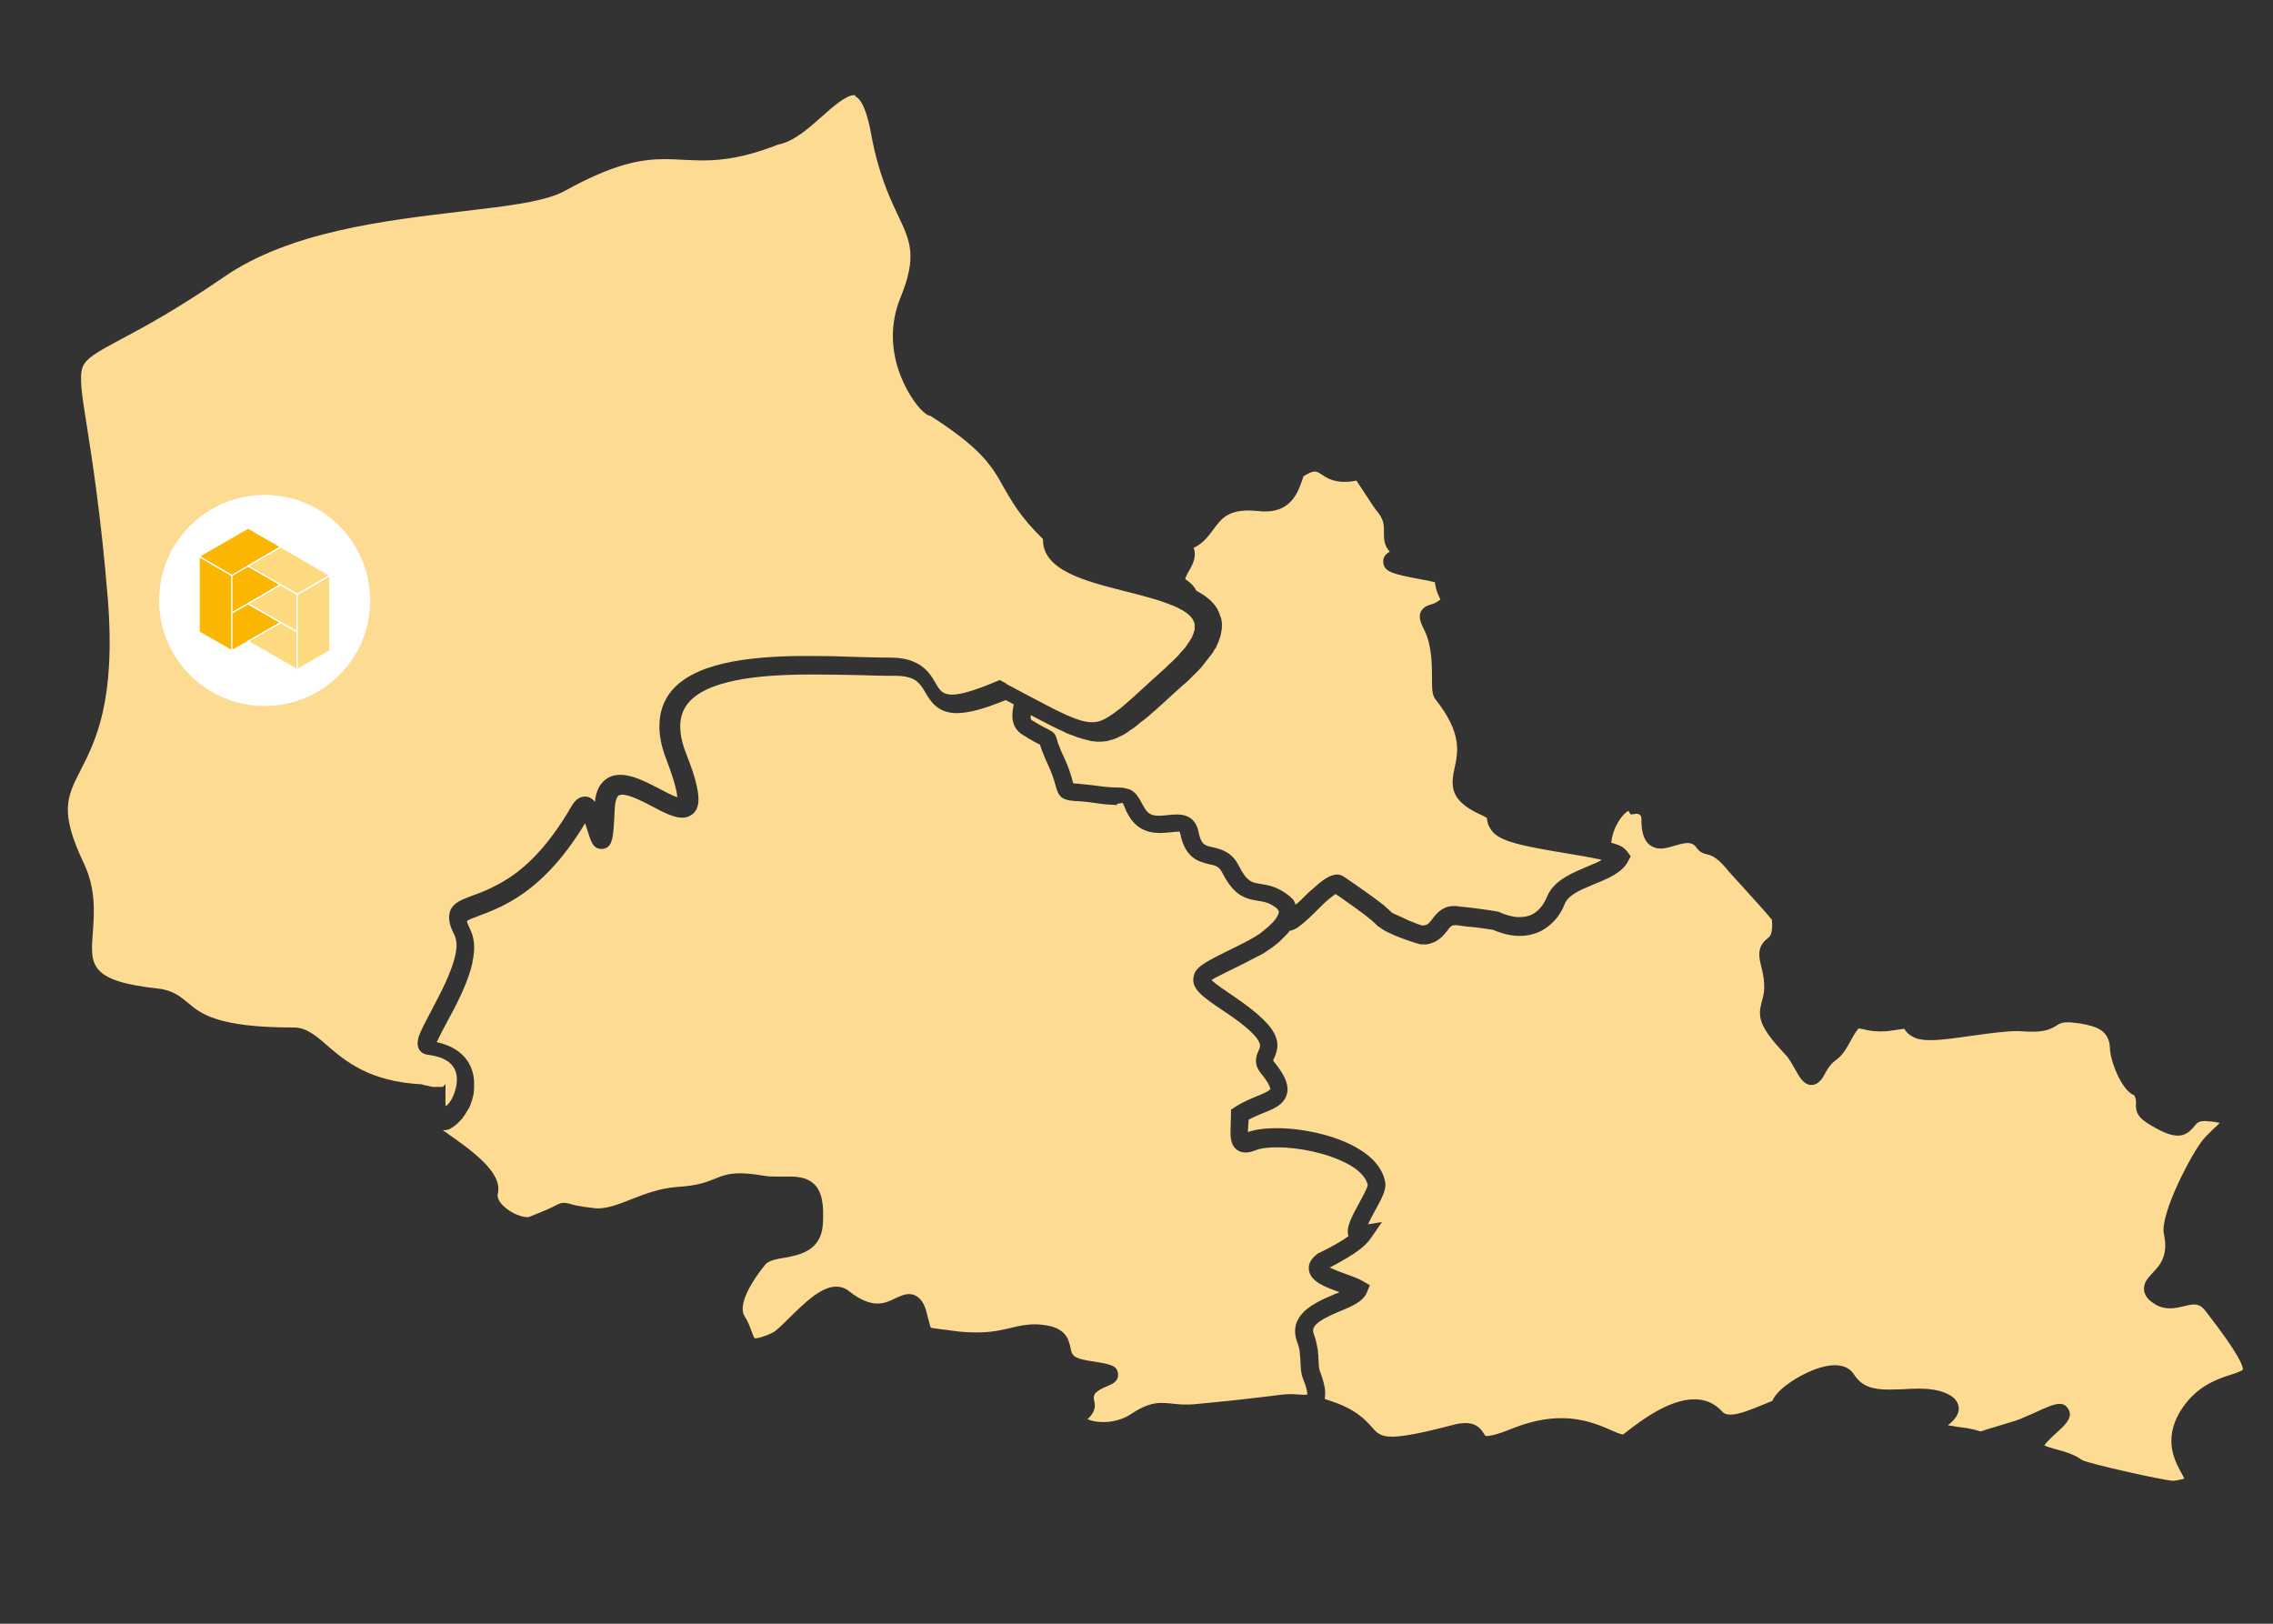 <?xml version="1.0" encoding="utf-8"?>
<!-- Generator: Adobe Illustrator 28.3.0, SVG Export Plug-In . SVG Version: 6.00 Build 0)  -->
<svg version="1.1" id="Calque_1" xmlns="http://www.w3.org/2000/svg" xmlns:xlink="http://www.w3.org/1999/xlink" x="0px" y="0px"
	 viewBox="0 0 700 500" style="enable-background:new 0 0 700 500;" xml:space="preserve">
<rect x="0" y="0" width="700" height="500" fill="#333333" stroke="none"/>
<style type="text/css">
	.st0{fill:#FEDB92;}
	.st1{fill:#FFFFFF;}
	.st2{fill:#FAB600;}
	.st3{fill:#FAB600;stroke:#FFFFFF;stroke-width:0.416;stroke-linecap:round;stroke-linejoin:round;stroke-miterlimit:10;}
	.st4{fill:#FDDA80;stroke:#FFFFFF;stroke-width:0.416;stroke-linecap:round;stroke-linejoin:round;stroke-miterlimit:10;}
</style>
<g>
	<path class="st0" d="M501.5,249.7c-1.5,0.6-4.8,4.7-5.3,9.8l0,0c1.7,0.5,2.9,0.9,3.7,1.5c0.1,0,0.1,0.1,0.1,0.1
		c0.1,0,0.1,0.1,0.1,0.1c0.4,0.3,0.8,0.7,1.1,1.1l1,1.4l0,0l0,0l-0.8,1.5c-1.8,3.5-6.1,5.3-10.3,7c-1.2,0.5-2.4,1-3.5,1.5
		c-2.6,1.2-4.9,2.6-5.7,4.6c-0.9,2.3-2.2,4.3-3.8,5.8c-1.3,1.3-2.8,2.3-4.4,3c-0.8,0.3-1.7,0.6-2.6,0.8c-1,0.2-1.9,0.3-3,0.3
		c-2.6,0-5.3-0.6-8.1-1.8c-0.3-0.1-0.9-0.2-1.7-0.3l0,0c-1.2-0.2-2.8-0.4-4.4-0.6c-0.1,0-0.2,0-0.3,0c-0.4-0.1-0.8-0.1-1.2-0.1
		c-0.3,0-0.5-0.1-0.8-0.1c-1.1-0.1-2.1-0.3-3-0.4c-0.2,0-0.4,0-0.6,0c-0.4,0-0.6,0.1-0.9,0.2l0,0c-0.2,0.1-0.4,0.3-0.6,0.5l-0.1,0.1
		c-0.2,0.2-0.4,0.5-0.6,0.8c0,0,0,0.1-0.1,0.1c-1.2,1.5-2.9,3.7-6.4,4.2h-0.1h-0.1H439h-0.1c-0.3,0-0.6,0-1,0h-0.3
		c-0.6,0-10.3-3-13-5.5l-0.1,0.1c-1.8-2.1-6.6-5.5-10.3-8.1c-1.1-0.8-2.1-1.5-2.9-2c-0.5,0.3-1.2,0.9-2,1.5
		c-1.3,1.1-2.7,2.5-3.7,3.5c-2.1,2.1-4,3.9-5.7,5.1c-0.5,0.4-1.1,0.7-1.6,0.9c-0.4,0.2-0.7,0.2-1,0.3h-0.1c-0.5,0.7-1.1,1.3-1.7,1.9
		c-0.1,0.1-0.1,0.1-0.2,0.2c-0.3,0.3-0.5,0.5-0.8,0.8c-0.1,0.1-0.1,0.1-0.2,0.2c-0.3,0.3-0.6,0.5-0.9,0.8c-0.2,0.1-0.3,0.2-0.5,0.4
		c-0.1,0.1-0.3,0.2-0.4,0.3c-0.2,0.1-0.4,0.3-0.5,0.4s-0.2,0.1-0.3,0.2c-0.7,0.5-1.3,0.9-1.9,1.3c0,0-0.1,0-0.1,0.1
		c-0.2,0.1-0.4,0.2-0.5,0.3l-0.1,0.1c-0.2,0.1-0.4,0.2-0.6,0.3c-0.1,0.1-0.3,0.2-0.4,0.2l0,0c-0.3,0.2-0.5,0.3-0.6,0.3
		c-3.2,1.7-6,3.1-8.3,4.2c-1.7,0.9-3.5,1.7-4.8,2.4c-0.5,0.3-1,0.6-1.3,0.8c1.3,1.3,4.8,3.6,6.4,4.7c8.3,5.6,12.2,9.5,13.4,12.8
		c0.9,2.3,0.5,4.3-0.5,6.5c-0.1,0.3-0.3,0.6-0.3,0.8c0,0,0.1,0.1,0.2,0.3c3.1,3.8,4.4,6.6,4.2,9c0,0.4-0.1,0.7-0.2,1
		c-0.2,0.9-0.7,1.7-1.2,2.3c-1.4,1.7-3.7,2.6-6.2,3.6c-1.4,0.6-2.9,1.2-4.4,2c0,0.6,0,1.2-0.1,1.8c0,0.6-0.1,1.3-0.1,2
		c2.3-0.8,5.4-1.2,8.8-1.2c7.9,0,17.7,2.1,24.3,5.8c5.3,2.9,8.4,6.6,9.2,10.8c0.4,2.2-0.9,4.8-3.3,9.1c-0.6,1.1-1.4,2.6-2,3.9
		l4.3-0.7l-3.8,5.5c-0.2,0.3-0.5,0.6-0.8,0.9c-1.7,1.9-4.8,4-9.2,6.4c-0.7,0.4-1.5,0.8-2.3,1.2c1.4,0.7,3.7,1.6,5.2,2.1
		c1.9,0.7,3.7,1.3,5,2.1l2.2,1.3l0,0l0,0l-0.3,0.6l-0.7,1.7c-1.2,2.7-4.4,4.1-8.3,5.7c-2.2,0.9-3.8,1.7-5.1,2.4c0,0-0.1,0-0.1,0.1
		l0,0c-2.2,1.3-3.1,2.4-3,3.6c0,0.3,0.1,0.6,0.2,0.9c0.6,1.6,0.9,3,1.1,4.3c0,0.1,0.1,0.3,0.1,0.4c0.1,0.4,0.1,0.8,0.1,1.2
		c0,0.2,0.1,0.5,0.1,0.7s0,0.3,0,0.5c0,0.4,0,0.9,0.1,1.2c0,1.3,0.1,2.3,0.4,3.2c0.6,1.5,1.1,3.1,1.4,4.7c0,0.1,0,0.2,0.1,0.4
		c0.1,0.5,0.1,1,0.1,1.5c0,0.1,0,0.2,0,0.3c0,0.5-0.1,1-0.1,1.4c0,0,0,0.1,0,0.2c0.4,0.1,0.8,0.3,1.2,0.4c8.2,2.6,11.2,5.9,13.4,8.4
		c1.4,1.6,2.5,2.8,6.1,2.8c3.3,0,8.8-1,18.7-3.6c1.5-0.4,2.8-0.6,3.9-0.6c2.9,0,4.5,1.3,5.7,3.3c0.1,0.2,0.3,0.5,0.4,0.6
		c0,0,0.1,0.1,0.5,0.1c0.8,0,2.8-0.3,7.3-2.1c6.1-2.5,11.2-3.4,15.6-3.4c6.8,0,11.7,2.1,15.1,3.6c1.6,0.7,3.1,1.4,4,1.4
		c0.4-0.3,0.9-0.7,1.4-1.1c4.3-3.3,12.8-9.7,20.5-9.7c3.1,0,6.1,1,8.6,3.8c0.6,0.7,1.5,0.9,2.6,0.9c2.5,0,6.1-1.5,9.1-2.7
		c1.3-0.5,2.6-1.1,3.7-1.5c1.6-3.7,7.2-6.9,9.3-8c3.9-2,7.2-3,10-3c2.7,0,4.7,1,5.9,2.9c2.4,3.7,5.8,4.6,10.8,4.6
		c1.3,0,2.7-0.1,4.2-0.1c1.5-0.1,3.1-0.2,4.7-0.2c3.1,0,6.2,0.3,9,1.6c2.1,1,3.2,2.3,3.5,4c0.3,2.5-1.6,4.3-3.3,5.7
		c0.8,0.1,1.8,0.3,3.1,0.5c4.4,0.5,6,1.1,6.9,1.4c0.4-0.1,1.1-0.3,1.9-0.6c1.7-0.5,4.5-1.4,9.2-2.8c0.9-0.3,3.1-1.3,5-2.1
		c3.9-1.8,6.5-3,8.3-3c1.1,0,1.9,0.4,2.6,1.5c1.8,2.7-1.1,5.2-4.1,7.9c-2,1.8-2.9,2.9-3.2,3.4c0.8,0.4,2.5,0.9,3.6,1.2
		c2.7,0.7,5.7,1.6,8,3.3c2.3,1.2,24.8,6.2,28,6.4c1.9-0.2,2.9-0.5,3.5-0.7c-0.2-0.5-0.6-1.1-0.9-1.7c-2.2-4-6.3-11.5,1.3-21.4
		c4.5-5.8,10.2-7.7,14-8.9c1.3-0.4,3.2-1.1,3.6-1.5c0.2-0.9-0.9-4.5-11.4-18c-1.2-1.6-2.3-2.1-3.6-2.1c-0.9,0-1.8,0.2-3,0.5
		c-1.3,0.3-2.8,0.7-4.4,0.7c-1.4,0-3-0.3-4.5-1.2c-1.3-0.8-3.2-2.1-3.5-4.3c-0.3-2.3,1.2-3.9,2.6-5.4c2.2-2.3,5-5.3,3.5-12
		c-1.3-6.1,8.7-25.1,12.1-29.1c1-1.2,2.1-2.2,3.2-3.3c0.6-0.5,1.3-1.2,1.9-1.8c-0.7-0.2-1.8-0.4-3.4-0.5c-0.4,0-0.8-0.1-1.1-0.1
		c-2.1,0-2.6,0.7-3.4,1.7c-1.4,1.7-2.8,2.8-5,2.8c-1.6,0-3.7-0.6-6.4-2.1c-5-2.7-6.7-4.2-6.5-7.8c0-0.6,0.1-1.3-0.5-2.5
		c-0.1,0-0.1,0-0.2-0.1c-3.7-1.5-7.2-10.4-7.3-14.3c-0.2-5.6-4-6.8-9-7.7l-0.7-0.1c-1.4-0.2-2.5-0.3-3.3-0.3c-1.8,0-2.5,0.4-3.3,0.9
		c-1.7,1.1-3.6,2-7.4,2c-0.8,0-1.8,0-2.9-0.1c-0.5,0-1.1-0.1-1.8-0.1c-3.6,0-8.8,0.7-13.8,1.4c-5.6,0.8-9.9,1.4-13.1,1.4
		c-2,0-3.5-0.2-4.7-0.7c-1.8-0.8-2.8-1.8-3.3-2.8c-1.4,0.2-3.2,0.4-4.3,0.6c-1.2,0.2-2.3,0.2-3.3,0.2c-2.3,0-4-0.4-5.2-0.7
		c-0.5-0.1-1.1-0.2-1.3-0.2l0,0c-0.1,0.1-0.8,0.7-2.7,4.2c-1.8,3.4-3,4.6-4.5,5.7c-0.9,0.7-1.8,1.4-3.5,4.6c-1,1.8-2.3,2.9-3.8,2.9
		l0,0c-2.4,0-3.7-2.4-5-4.7c-0.9-1.5-1.8-3.4-3.1-4.7c-8.3-8.8-8.5-11.6-7.2-16.4c0.6-2.1,1.4-4.8-0.3-11.1c-1.2-4.5-0.1-6.5,2-8.2
		c0.8-0.6,1.7-1.3,1.4-5.7c-1.4-1.9-7.2-8.2-10-11.3c-1.9-2.1-3.5-3.8-4-4.5c-3.1-3.7-4.8-4.1-5.9-4.4c-0.9-0.2-2.2-0.5-3.2-1.9
		c-0.8-1.2-1.7-1.6-2.9-1.6c-1,0-2.2,0.3-3.9,0.8c-1.4,0.4-2.9,0.9-4.4,0.9c-1.1,0-2.2-0.3-3.2-1c-2.4-1.8-2.7-5.2-2.7-8
		c0-0.6-0.1-1.1-0.4-1.3c-0.2-0.2-0.6-0.4-1-0.4c-0.1,0-0.1,0-0.2,0l-1.7,0.2L501.5,249.7z"/>
	<path class="st0" d="M250.6,207.7c-0.3,0-0.5,0-0.8,0c-15.9,0-32.9,1.6-38.4,9.5c-1.6,2.3-2.2,5.1-1.8,8.4c0.2,2,0.8,4.2,1.8,6.7
		c1.6,4.1,2.7,7.3,3.2,9.9c1,4.4,0.5,6.9-1.2,8.4c-0.1,0.1-0.2,0.1-0.3,0.2c-0.9,0.7-1.9,1-3,1c-2.6,0-5.7-1.6-9.1-3.4
		c-2.8-1.5-7.1-3.7-9.4-3.7c-0.4,0-0.7,0.1-1,0.2c-0.7,0.4-1.2,2-1.3,4.4c-0.4,8.5-0.5,11.7-3.7,12.1c-0.2,0-0.3,0-0.5,0
		c-0.8,0-1.5-0.3-2-0.8l-0.1-0.1c-0.2-0.2-0.3-0.3-0.4-0.5c-0.1-0.2-0.2-0.3-0.3-0.5c-0.5-1-0.9-2.2-1.3-3.5
		c-0.2-0.6-0.5-1.6-0.8-2.5c-7.5,12.4-14.9,19.1-21.3,23.1c-4.5,2.8-8.4,4.3-11.4,5.4c-1.4,0.5-3.2,1.2-3.7,1.6
		c0,0.3,0.2,0.9,0.9,2.4c1.3,2.5,1.6,5.4,1.1,8.5c0,0.4-0.1,0.7-0.2,1.1c-0.1,0.3-0.1,0.5-0.1,0.8c-1.4,6.4-5.1,13.3-8.2,19
		c-1,1.8-2.1,4-2.8,5.5c9.4,2.1,11.3,8.3,11.5,12.1c0,0.1,0,0.2,0,0.4c0,0.2,0,0.3,0,0.5c0,0.5,0,1,0,1.3c0,0.4-0.1,0.8-0.1,1.1
		c0,0.1,0,0.1,0,0.2c-0.1,0.3-0.1,0.7-0.2,1c0,0.1-0.1,0.2-0.1,0.3c-0.1,0.3-0.1,0.6-0.2,0.9c0,0.1-0.1,0.2-0.1,0.3
		c-0.1,0.3-0.2,0.5-0.3,0.8c0,0.1-0.1,0.2-0.1,0.3c-0.1,0.3-0.2,0.5-0.3,0.8c-0.1,0.1-0.1,0.2-0.2,0.3c-0.1,0.2-0.2,0.5-0.4,0.7
		c-0.1,0.1-0.1,0.2-0.2,0.3c-0.1,0.2-0.3,0.5-0.4,0.7c-0.1,0.1-0.1,0.2-0.2,0.3c-0.1,0.2-0.3,0.4-0.4,0.6c-0.1,0.1-0.2,0.2-0.2,0.3
		c-0.1,0.2-0.3,0.4-0.5,0.6c-0.1,0.1-0.2,0.2-0.3,0.3c-0.2,0.2-0.3,0.4-0.5,0.5c-0.1,0.1-0.2,0.2-0.3,0.3c-0.2,0.2-0.3,0.3-0.5,0.5
		c-0.1,0.1-0.2,0.2-0.3,0.2c-0.2,0.1-0.3,0.3-0.5,0.4c-0.1,0.1-0.2,0.1-0.3,0.2c-0.2,0.1-0.3,0.2-0.5,0.3c-0.1,0.1-0.2,0.1-0.3,0.2
		c-0.2,0.1-0.4,0.2-0.5,0.2s-0.2,0.1-0.4,0.1c-0.2,0.1-0.4,0.1-0.5,0.1s-0.2,0-0.4,0c-0.1,0-0.3,0-0.4,0.1c0.2,0.1,0.3,0.2,0.5,0.3
		c8.4,5.9,18,12.6,16.4,19.2c-0.4,1.7,1.3,3.4,2.1,4.1c2.4,2.1,5.4,3.1,6.9,3.1c0.3,0,0.5,0,0.7-0.1c4.9-1.9,7-2.9,8.1-3.5
		s1.8-0.8,2.6-0.8c0.5,0,1.1,0.1,1.8,0.3c0.9,0.3,2.7,0.8,7.3,1.3c0.4,0.1,0.9,0.1,1.3,0.1c3.2,0,6.5-1.3,10.3-2.8
		c4.1-1.6,8.7-3.4,14.1-3.8c6.6-0.4,9.3-1.6,11.6-2.5c2.4-1,4.4-1.7,7.8-1.7c1.8,0,4.1,0.2,7,0.7c1.6,0.3,3,0.3,4.5,0.3
		c0.6,0,1.2,0,1.8,0c0.5,0,1.1,0,1.6,0c3.1,0,5.9,0.3,8.1,2.5c2.2,2.3,2.9,6,2.5,12.3c-0.6,8.2-7.4,9.4-11.8,10.2
		c-2.6,0.4-5,0.9-6,2.2c-5.7,7.1-8.1,13-6.3,15.8c1.1,1.7,1.7,3.4,2.2,4.8c0.3,0.8,0.7,1.8,0.9,2c0,0,0,0,0.1,0h0.1
		c0.4,0,1.8-0.1,5.1-1.6c1.2-0.5,3.6-2.9,5.7-5c4.3-4.2,9.4-9.3,14.1-9.3c1.4,0,2.8,0.4,4.1,1.5c3.6,2.8,6.4,3.7,8.6,3.7
		s3.9-0.8,5.5-1.6c1.3-0.6,2.7-1.3,4.2-1.3c0.6,0,1.3,0.1,1.9,0.4c2.2,1,3.1,3.4,3.6,5.4c0.2,0.9,0.4,1.6,0.6,2.3
		c0.2,0.9,0.5,1.8,0.6,2.2c0.5,0.2,1.8,0.3,3.1,0.5c1,0.1,2.3,0.3,3.8,0.5c2.8,0.4,5.2,0.5,7.3,0.5c4.5,0,7.6-0.7,10.5-1.4
		c2.4-0.6,4.8-1.1,7.5-1.1c0.8,0,1.7,0.1,2.6,0.2c6.6,0.8,7.7,4.1,8.3,7.2c0.4,1.9,0.6,3,5.5,3.8c7,1.1,8.8,1.4,9.1,4
		c0.3,2.4-2,3.3-3.2,3.8c-3.7,1.5-4.7,2.6-4.1,4.7c0.7,2.8-1,4.5-2.1,5.5c0.4,0.2,1,0.4,1.8,0.6c0.9,0.2,2,0.3,3.1,0.3
		c2.7,0,5.8-0.7,8.4-2.4c4.2-2.8,6.9-3.5,9.6-3.5c1,0,2,0.1,3,0.2c1.2,0.1,2.5,0.3,4.1,0.3c0.9,0,1.9,0,3-0.1
		c9.6-0.9,17-1.7,26.5-2.9c0.9-0.1,1.8-0.2,2.7-0.2c0.9,0,1.7,0,2.5,0.1c0.6,0,1.3,0.1,1.9,0.1c0.4,0,0.8,0,1.1-0.1l0,0
		c0-0.5-0.1-1.9-1.3-4.8c-0.7-1.7-0.7-3.4-0.8-5c0-0.9-0.1-1.8-0.2-2.8c0-0.1,0-0.1,0-0.2c-0.1-1.1-0.4-2.3-0.9-3.6
		c-1.1-3.1-0.5-5.6,0.9-7.6c2.3-3.3,7-5.3,10.3-6.7c0.4-0.2,0.8-0.4,1.3-0.5c0.2-0.1,0.4-0.2,0.6-0.3c-4.7-1.7-8.9-3.3-9.4-6.8
		c-0.2-1.3,0.1-3.1,2.5-4.9l0,0l0,0c0.2-0.2,0.5-0.4,0.9-0.5c2.4-1.2,4.3-2.2,5.8-3.1c1.3-0.8,2.3-1.4,3-2
		c-0.9-2.5,0.9-5.8,3.3-10.2c0.9-1.7,2.5-4.5,2.6-5.5c-0.6-2.9-3.7-5.2-6.2-6.5c-6.1-3.3-15-5.1-21.6-5.1c-2.9,0-5.4,0.3-7,1
		c-1,0.4-2,0.6-2.8,0.6c-0.5,0-1-0.1-1.4-0.2h-0.1c-0.2-0.1-0.3-0.2-0.4-0.2c-0.2-0.1-0.5-0.2-0.7-0.4c-2.3-1.6-2.1-4.6-2-7.7
		c0-1,0.1-2,0.1-3.1v-1.6l1.4-0.9c2.3-1.5,4.6-2.4,6.7-3.3c1.3-0.5,3.2-1.3,3.8-1.9c0.1-0.1,0.2-0.1,0.2-0.2c0,0,0-0.1,0-0.2l0,0
		l0,0c-0.1-0.5-0.6-1.9-2.9-4.7c-2.5-3.1-1.3-5.7-0.6-7.2c0.2-0.5,0.6-1.2,0.1-2.3c-0.7-1.7-3.3-4.6-11-9.7c-6.3-4.2-9.6-6.6-9.3-10
		c0.1-0.8,0.3-1.6,0.7-2.2c1.1-1.7,3.3-2.9,6.7-4.7c0.7-0.3,1.4-0.7,2.2-1.1c2.2-1.1,5-2.4,8.1-4.1c0.4-0.2,0.8-0.5,1.2-0.7
		c0.3-0.2,0.5-0.3,0.8-0.5c0.1-0.1,0.2-0.1,0.3-0.2c0.3-0.2,0.7-0.4,1-0.7c0.1-0.1,0.2-0.1,0.2-0.2c0.3-0.2,0.7-0.5,1-0.8
		c0.9-0.7,1.7-1.5,2.4-2.2c0.1-0.1,0.2-0.2,0.3-0.4c0.2-0.2,0.4-0.4,0.5-0.6c0.2-0.3,0.3-0.5,0.5-0.8c0-0.1,0.1-0.2,0.1-0.2
		c0.1-0.2,0.2-0.4,0.2-0.5c0.1-0.2,0.1-0.3,0.1-0.4c0-0.2,0-0.3,0-0.4v-0.1c0-0.1-0.1-0.2-0.2-0.3c-0.1-0.1-0.2-0.2-0.3-0.4
		l-0.1-0.1c-2.1-1.7-3.8-2-5.7-2.3c-2.5-0.4-4.7-0.9-6.9-2.8c-1.4-1.3-2.8-3.1-4.2-5.9c-1-1.9-2.1-2.2-4.1-2.6
		c-2.9-0.7-7.3-1.7-8.8-9.3c-0.1-0.5-0.2-0.7-0.2-0.7s-0.1,0-0.2,0s-0.2,0-0.3,0c-0.6,0-1.6,0.1-2.3,0.2l0,0c0,0,0,0-0.1,0
		c0,0,0,0-0.1,0l0,0c-0.9,0.1-2,0.2-3.2,0.2c-2.8,0-6.1-0.7-8.7-4.1c-0.5-0.7-1-1.6-1.5-2.5c-0.3-0.6-1-2.7-1.3-2.7l0,0
		c-0.1,0-0.8,0.3-1.5,0.3c0,0,0,0-0.1,0c0,0,0,0.1,0,0.2c0,0.1,0,0.2,0,0.2c-1.4-0.1-3.5-0.1-6.6-0.6c-2.5-0.4-4.2-0.5-5.5-0.6
		c-0.2,0-0.3,0-0.5,0c-4-0.3-5.3-0.9-6.3-4.7c-0.4-1.5-1-3.7-2.8-7.5c-0.2-0.3-0.3-0.6-0.4-0.9c-0.9-2.1-1.4-3.4-1.6-4.3
		c-0.9-0.4-2.5-1.2-5.3-3c-1-0.6-1.7-1.3-2.2-2.1c-1.5-2.3-1-5-0.7-6.8l0,0c0-0.2,0.1-0.3,0.1-0.5c-0.8-0.4-1.6-0.9-2.5-1.3
		c-6.7,2.7-11.4,4-15,4c-4.9,0-7.5-2.4-9.7-6.3c-0.9-1.6-1.8-3-3.4-4c-1.3-0.7-3.1-1.2-5.9-1.2c-0.8,0-1.6,0-2.4,0
		c-2.5,0-5.3-0.1-8.2-0.2C260.5,207.8,255.6,207.7,250.6,207.7"/>
	<path class="st0" d="M404.9,145.2c-0.8,0-1.7,0.4-3.4,1.4c-0.2,0.3-0.4,1.1-0.6,1.6c-1.1,3.1-3.2,9.3-11.2,9.3
		c-0.6,0-1.2,0-1.8-0.1c-1.2-0.1-2.3-0.2-3.3-0.2c-6.7,0-8.6,2.7-10.9,5.8c-1.5,2-3.1,4.3-6.1,5.7c0.6,1.5,0.6,3.6-1.1,6.5
		c-1.1,1.8-1.4,2.7-1.5,3.1c0.1,0.1,0.3,0.2,0.4,0.3c0.8,0.6,2.2,1.5,3,3.3c2.7,1.4,4.9,3.1,6.3,5.3l0,0c0.2,0.3,0.3,0.5,0.4,0.8
		c0.1,0.2,0.2,0.4,0.3,0.6c0.1,0.2,0.2,0.4,0.2,0.6c0.1,0.3,0.2,0.5,0.3,0.8c0,0.1,0.1,0.1,0.1,0.2c0.1,0.3,0.1,0.5,0.2,0.8v0.1l0,0
		c0,0.3,0.1,0.5,0.1,0.8c0,0.1,0,0.2,0,0.3c0,0.3,0,0.5,0,0.8c0,0.1,0,0.2,0,0.3c0,0.3-0.1,0.5-0.1,0.8c0,0.1,0,0.2-0.1,0.4
		c0,0.2-0.1,0.5-0.1,0.7s-0.1,0.3-0.1,0.5c-0.1,0.2-0.1,0.4-0.2,0.6c-0.1,0.2-0.1,0.4-0.2,0.6c-0.1,0.2-0.1,0.4-0.2,0.6
		c-0.1,0.2-0.2,0.4-0.3,0.7c-0.1,0.2-0.2,0.3-0.2,0.5c-0.1,0.3-0.3,0.5-0.4,0.8c-0.1,0.1-0.2,0.3-0.3,0.4c-0.2,0.3-0.3,0.6-0.5,0.9
		c-0.1,0.1-0.2,0.3-0.3,0.4c-0.2,0.3-0.4,0.6-0.7,0.9c-0.1,0.1-0.2,0.2-0.3,0.4c-0.2,0.3-0.5,0.7-0.8,1c-0.1,0.1-0.2,0.2-0.2,0.3
		c-0.3,0.4-0.6,0.7-0.9,1.1c-0.1,0.1-0.2,0.2-0.2,0.3c-0.3,0.4-0.7,0.8-1.1,1.2c-0.1,0.1-0.1,0.2-0.2,0.2c-0.4,0.4-0.8,0.8-1.2,1.2
		c-0.1,0.1-0.1,0.1-0.2,0.2c-0.5,0.5-0.9,0.9-1.4,1.4l-0.1,0.1c-0.5,0.5-1.1,1-1.7,1.5c-2,1.8-3.8,3.4-5.4,4.9
		c-1.1,1-2.1,1.9-3.1,2.8c-0.2,0.2-0.5,0.4-0.7,0.6c-0.2,0.2-0.5,0.4-0.7,0.6c-0.3,0.3-0.6,0.5-0.9,0.8c-0.1,0.1-0.3,0.2-0.4,0.3
		c-0.3,0.3-0.7,0.6-1,0.8c-0.1,0.1-0.2,0.2-0.3,0.2c-0.3,0.3-0.7,0.5-1,0.8c-0.1,0.1-0.2,0.1-0.2,0.2c-0.3,0.3-0.6,0.5-0.9,0.7
		c-0.1,0.1-0.2,0.1-0.2,0.2c-0.3,0.2-0.6,0.4-0.9,0.6c-0.1,0.1-0.2,0.1-0.3,0.2c-0.3,0.2-0.6,0.4-0.8,0.6c-0.1,0.1-0.2,0.1-0.3,0.2
		c-0.3,0.2-0.5,0.3-0.8,0.5c-0.1,0.1-0.2,0.1-0.3,0.2c-0.3,0.1-0.5,0.3-0.8,0.4c-0.1,0.1-0.2,0.1-0.3,0.1c-0.2,0.1-0.5,0.2-0.7,0.4
		c-0.1,0-0.2,0.1-0.3,0.1c-0.2,0.1-0.5,0.2-0.7,0.3c-0.1,0-0.2,0.1-0.3,0.1c-0.2,0.1-0.5,0.2-0.7,0.2c-0.1,0-0.2,0.1-0.3,0.1
		c-0.2,0.1-0.5,0.1-0.7,0.2c-0.1,0-0.2,0-0.3,0.1c-0.2,0-0.5,0.1-0.7,0.1c-0.1,0-0.2,0-0.3,0c-0.2,0-0.5,0-0.7,0.1
		c-0.1,0-0.2,0-0.3,0c-0.1,0-0.1,0-0.2,0c-0.2,0-0.3,0-0.5,0c-0.1,0-0.2,0-0.4,0c-0.2,0-0.5,0-0.7-0.1c-0.1,0-0.2,0-0.4,0
		c-0.2,0-0.5-0.1-0.7-0.1c-0.1,0-0.2,0-0.4-0.1c-0.3-0.1-0.5-0.1-0.8-0.2c-0.1,0-0.3-0.1-0.4-0.1c-0.3-0.1-0.5-0.1-0.8-0.2
		c-0.1,0-0.2-0.1-0.4-0.1c-0.3-0.1-0.6-0.2-0.9-0.3c-0.1,0-0.2-0.1-0.4-0.1c-0.3-0.1-0.6-0.2-1-0.4c-0.1,0-0.2-0.1-0.3-0.1
		c-0.4-0.1-0.7-0.3-1.1-0.4c-0.1,0-0.2-0.1-0.3-0.1c-0.4-0.2-0.8-0.3-1.2-0.5c0,0-0.1,0-0.1-0.1c-3-1.3-6.4-3.1-10.6-5.3l0,0
		c0,0.3,0,0.5,0,0.7v0.1c0,0.2,0,0.3,0.1,0.4l0,0c0,0.1,0.1,0.2,0.1,0.2v0.1c0.1,0.1,0.1,0.1,0.2,0.1l0,0c2.9,1.8,4.3,2.4,5,2.8
		c1.5,0.7,2.2,1.3,2.7,3.1c0.1,0.5,0.3,1.2,0.9,2.6c0.2,0.6,0.5,1.3,0.9,2.1c2,4.2,2.7,6.9,3.1,8.4c0,0.1,0.1,0.3,0.1,0.4
		c0.3,0,0.6,0.1,0.9,0.1c0.1,0,0.1,0,0.2,0c0.3,0,0.6,0,1,0.1c1.3,0.1,3,0.3,5.4,0.6c2.8,0.4,4.7,0.5,6,0.5c0.2,0,0.3,0,0.5,0
		c0.9,0,1.6,0.1,2.3,0.3c0.1,0,0.2,0.1,0.4,0.1c0.2,0.1,0.5,0.1,0.7,0.2c1.6,0.7,2.6,2,4.1,4.9c0.2,0.4,0.5,0.8,0.7,1.2
		c1.1,1.6,2.4,2,4.2,2c0.8,0,1.8-0.1,2.8-0.2c0.8-0.1,1.7-0.2,2.7-0.2c2.7,0,5.8,0.9,6.7,5.4c0.8,3.9,1.9,4.2,4.4,4.7
		c2.4,0.6,5.8,1.3,8,5.7c2.5,5,4.1,5.2,6.8,5.6c0.1,0,0.3,0,0.4,0.1c2.2,0.3,4.9,0.9,8.1,3.4l0,0l0,0c0.1,0.1,0.2,0.2,0.4,0.3l0,0
		l0,0l0,0c0.1,0.1,0.2,0.2,0.3,0.3l0,0c0.1,0.1,0.1,0.1,0.2,0.2l0.1,0.1l0,0c0.1,0.1,0.2,0.2,0.3,0.3l0.1,0.1
		c0.1,0.1,0.1,0.2,0.2,0.2v0.1l0,0c0.1,0.2,0.2,0.3,0.3,0.5l0,0l0,0l0,0l0,0l0,0c0,0.1,0.1,0.2,0.1,0.2l0,0l0,0l0,0v0.1l0,0l0,0l0,0
		l0.1,0.3l0,0c0,0,0,0.1,0.1,0.2c0.2-0.2,0.4-0.4,0.7-0.6c0.3-0.3,0.7-0.6,1-0.9s0.6-0.6,0.9-0.9c0.9-0.9,1.8-1.8,2.7-2.5
		c2.3-2.1,4.3-3.7,6.2-4.2c0.4-0.1,0.8-0.2,1.2-0.2c0.8,0,1.5,0.2,2.2,0.7c0.9,0.6,1.9,1.3,2.8,1.9c3.3,2.3,6.6,4.6,9.1,6.6
		c0.1,0,0.1,0.1,0.2,0.1l0.1,0.1c1,0.9,1.9,1.7,2.6,2.4c0.9,0.4,2.8,1.3,4.6,2.1c0.1,0,0.2,0.1,0.2,0.1c0.1,0,0.1,0.1,0.2,0.1
		c1.9,0.8,3.7,1.5,4.3,1.6l0,0c1.4,0,2-0.5,3.1-2c0.8-1.1,2-2.6,3.8-3.4c0.8-0.4,1.8-0.6,3-0.6c0.4,0,0.8,0,1.2,0.1
		c0.7,0.1,1.3,0.2,1.9,0.2c3.7,0.4,6.1,0.8,7.7,1c2.7,0.4,3.1,0.5,3.3,0.7c1.8,0.8,3.5,1.2,5,1.4h0.1c0.1,0,0.2,0,0.3,0
		c0.2,0,0.5,0,0.7,0c1.2,0,2.3-0.2,3.3-0.6c1.2-0.5,2.3-1.4,3.2-2.5c0.7-0.9,1.3-1.9,1.8-3.1c1.1-2.8,3.4-4.8,6-6.3
		c2-1.2,4.2-2.1,6.3-3c1.6-0.7,3.3-1.3,4.6-2.1c-0.3-0.1-0.5-0.1-0.8-0.2c-2.9-0.6-6.8-1.3-10-1.8c-13.9-2.3-20.7-3.7-23.1-7
		c-1.2-1.6-1.4-2.8-1.5-3.9c-0.3-0.2-0.9-0.6-2.1-1.1c-9.3-4.3-9.1-8.7-7.8-14.5c1-4.7,2.3-10.5-5.9-20.9c-1.1-1.4-1.1-3.2-1.1-6.6
		c0-4.2-0.1-10-2.2-14.4c-1.2-2.4-2-4.2-1.3-5.9c0.7-1.5,2.1-2,3-2.3c0.8-0.2,1.8-0.5,3.1-1.6c-1.3-2.5-1.6-4.2-1.7-5.3
		c-1.1-0.3-3.1-0.7-4.9-1c-8-1.5-10.7-2.2-11-5c-0.2-1.8,0.9-2.8,2-3.4c-1.9-2-1.8-4.3-1.8-6.1c0-2,0.1-3.8-2.4-6.7
		c-0.4-0.5-1.2-1.6-3.1-4.6c-0.9-1.3-2.1-3.1-3-4.5c-1.4,0.3-2.6,0.4-3.7,0.4c-3.6,0-5.7-1.4-7.2-2.4
		C406.2,145.6,405.6,145.2,404.9,145.2"/>
	<path class="st0" d="M263,29.3c-2.4,0-6.6,3.6-9.9,6.6c-4.3,3.8-8.7,7.7-13.4,8.6c-10.2,4-17.2,4.9-23.2,4.9
		c-2.1,0-4.2-0.1-6.2-0.2c-1.8-0.1-3.6-0.2-5.5-0.2c-7.3,0-15.7,1.4-30.7,9.7c-6.1,3.4-17.5,4.7-31.9,6.4
		c-23.6,2.8-53.1,6.2-73.4,20.3c-14.4,9.9-24.8,15.5-31.6,19.1c-7.5,4-10.6,5.8-11.7,8.4c-1.2,3-0.3,8.6,1.3,18.6
		c1.7,10.9,4.3,27.3,6.4,52.8c2.5,31.6-3.8,43.9-8.4,52.9c-4.2,8.2-6.5,12.8,1,28.6c3.8,8,3.2,15.4,2.8,21.3c-0.8,10-1.2,15,20,17.3
		c4.7,0.5,7.1,2.6,9.4,4.5c3.8,3.2,8.9,7.5,32.4,7.5h0.1c3.8,0,6.8,2.5,10.1,5.4c5.6,4.8,13,11.3,29.4,12.1l0.2,0.1
		c0.2,0,0.4,0.2,0.6,0.2c0.9,0,1.8,0.5,2.7,0.5h2.9l0.8-0.9v2.9c0,2.3-0.1,3.4,0.1,3.9c1.4-0.8,3.5-4.6,3.4-8.6
		c-0.2-4.1-3.2-6.5-9-7.2c-1.2-0.2-2.2-0.8-2.7-1.8s-0.5-2.2-0.1-3.6c0.6-1.9,1.9-4.3,3.8-7.9c0.2-0.4,0.5-0.9,0.7-1.4
		c3-5.6,7-13.4,7.2-18.8c0-1.3-0.2-2.5-0.7-3.5c-0.8-1.5-1.6-3.4-1.6-5.3c0-0.6,0.1-1.2,0.3-1.9c1-2.7,3.7-3.6,7.1-4.9
		c2.3-0.8,5.1-1.9,8.3-3.7c6.4-3.5,14.1-10,22.1-23.9c1.3-2.2,2.8-2.8,4-2.8c0.2,0,0.3,0,0.4,0c1.1,0.1,2,0.7,2.7,1.6
		c0.4-3.7,1.8-6.1,4.1-7.4c1.2-0.7,2.4-0.9,3.8-0.9c3.8,0,8.1,2.3,12,4.3c1.7,0.9,4.1,2.2,5.5,2.6c-0.1-1.3-0.6-4.3-3.3-11.4
		c-1.6-4.1-2.4-7.9-2.2-11.3c0.1-3.4,1.1-6.4,2.9-9c6.8-9.7,24.4-11.7,41.3-11.8c0.6,0,1.3,0,1.9,0c5,0,9.9,0.1,14.5,0.3
		c3.8,0.1,7.3,0.2,10.3,0.2s5.3,0.4,7.2,1.2c4,1.6,5.7,4.5,7,6.8c1.1,1.8,1.9,3.4,5,3.4c2.5,0,6.6-1.1,13.5-4l1.2-0.5l1.1,0.6
		c0.4,0.2,0.9,0.4,0.9,0.6l0,0l6.2,3.3c10.5,5.6,16.1,8.5,20.2,8.5c0.2,0,0.4,0,0.5,0c2-0.1,3.9-1.1,6.4-2.9
		c0.4-0.3,0.8-0.6,1.2-0.9c0.3-0.2,0.5-0.4,0.8-0.6c2-1.7,4.4-3.8,7.3-6.5c1.6-1.5,3.4-3.1,5.4-4.9c0.6-0.5,1.1-1,1.6-1.5
		c0.1-0.1,0.1-0.1,0.2-0.2c0.4-0.4,0.9-0.8,1.3-1.2c0.1-0.1,0.3-0.3,0.4-0.4c0.3-0.3,0.6-0.6,0.9-0.9c0.2-0.2,0.3-0.3,0.5-0.5
		s0.4-0.5,0.6-0.7s0.3-0.4,0.5-0.6c0.2-0.2,0.3-0.4,0.5-0.5c0.2-0.2,0.3-0.4,0.5-0.6c0.1-0.1,0.2-0.3,0.3-0.4
		c0.2-0.2,0.3-0.4,0.4-0.6c0.1-0.1,0.2-0.3,0.3-0.4c0.1-0.2,0.3-0.4,0.4-0.6c0.1-0.1,0.1-0.2,0.2-0.3c0.1-0.2,0.2-0.4,0.3-0.5
		c0.1-0.1,0.1-0.2,0.2-0.3c0.1-0.2,0.2-0.3,0.2-0.5c0-0.1,0.1-0.2,0.1-0.3c0.1-0.2,0.1-0.3,0.2-0.4c0-0.1,0.1-0.2,0.1-0.3
		s0.1-0.3,0.1-0.4c0-0.1,0.1-0.2,0.1-0.3s0.1-0.2,0.1-0.3s0-0.2,0-0.3s0-0.2,0-0.3s0-0.2,0-0.3s0-0.2,0-0.3s0-0.1,0-0.2
		c0-0.1,0-0.2,0-0.3l0,0c0-0.2-0.1-0.3-0.1-0.5c0-0.1-0.1-0.3-0.2-0.4c-0.1-0.1-0.1-0.3-0.2-0.4c0-0.1-0.1-0.1-0.1-0.2
		c-0.8-1.3-2.4-2.5-4.9-3.7l-0.7-0.3c-4.2-1.8-9.8-3.3-15.1-4.6c-12.6-3.2-25.6-6.5-25.4-16.1c-7-6.8-9.7-11.8-12.2-16.1
		c-3.5-6.3-6.6-11.7-22.4-21.8c-1.2-0.2-2.1-1.2-2.6-1.6c-3.9-3.8-13.4-18.4-6.7-34.8c5.2-12.8,3.1-17.3-0.8-25.5
		c-2.7-5.7-6-12.9-8.2-24.8c-1.7-9.6-4-11.4-4.9-11.7C263.5,29.3,263.2,29.3,263,29.3"/>
</g>
<circle class="st1" cx="81.5" cy="184.9" r="32.5"/>
<g>
	<polygon class="st2" points="61.3,182.9 71.4,188.7 86.5,180 76.4,174.2 	"/>
	<g>
		<polygon class="st3" points="61.3,182.9 71.4,188.8 86.5,180 76.4,174.2 		"/>
	</g>
	<polygon class="st2" points="61.3,194.6 71.4,200.4 86.5,191.7 76.4,185.9 	"/>
	<g>
		<polygon class="st3" points="61.3,194.6 71.4,200.4 86.5,191.7 76.4,185.9 		"/>
	</g>
	<polygon class="st2" points="61.3,194.6 71.4,200.4 71.4,177.2 61.3,171.3 	"/>
	<g>
		<polygon class="st3" points="61.3,171.3 71.4,177.2 71.4,200.4 61.3,194.6 		"/>
	</g>
	<polygon class="st2" points="61.3,171.3 71.4,177.2 86.5,168.4 76.4,162.6 	"/>
	<g>
		<polygon class="st3" points="61.3,171.3 71.4,177.2 86.5,168.4 76.4,162.6 		"/>
	</g>
	<polygon class="st2" points="101.6,188.8 91.5,194.6 76.4,185.9 86.5,180 	"/>
	<polygon class="st4" points="101.6,188.8 91.5,194.6 76.4,185.9 86.5,180 	"/>
	<polygon class="st2" points="101.6,200.4 91.5,206.2 76.4,197.5 86.5,191.7 	"/>
	<polygon class="st4" points="101.6,200.4 91.5,206.2 76.4,197.5 86.5,191.7 	"/>
	<polygon class="st2" points="101.6,177.2 91.5,183 91.5,206.2 101.6,200.4 	"/>
	<polygon class="st4" points="101.6,177.2 91.5,183 91.5,206.2 101.6,200.4 	"/>
	<polygon class="st2" points="101.6,177.2 91.5,183 76.4,174.3 86.5,168.4 	"/>
	<polygon class="st4" points="101.6,177.2 91.5,183 76.4,174.3 86.5,168.4 	"/>
</g>
</svg>
